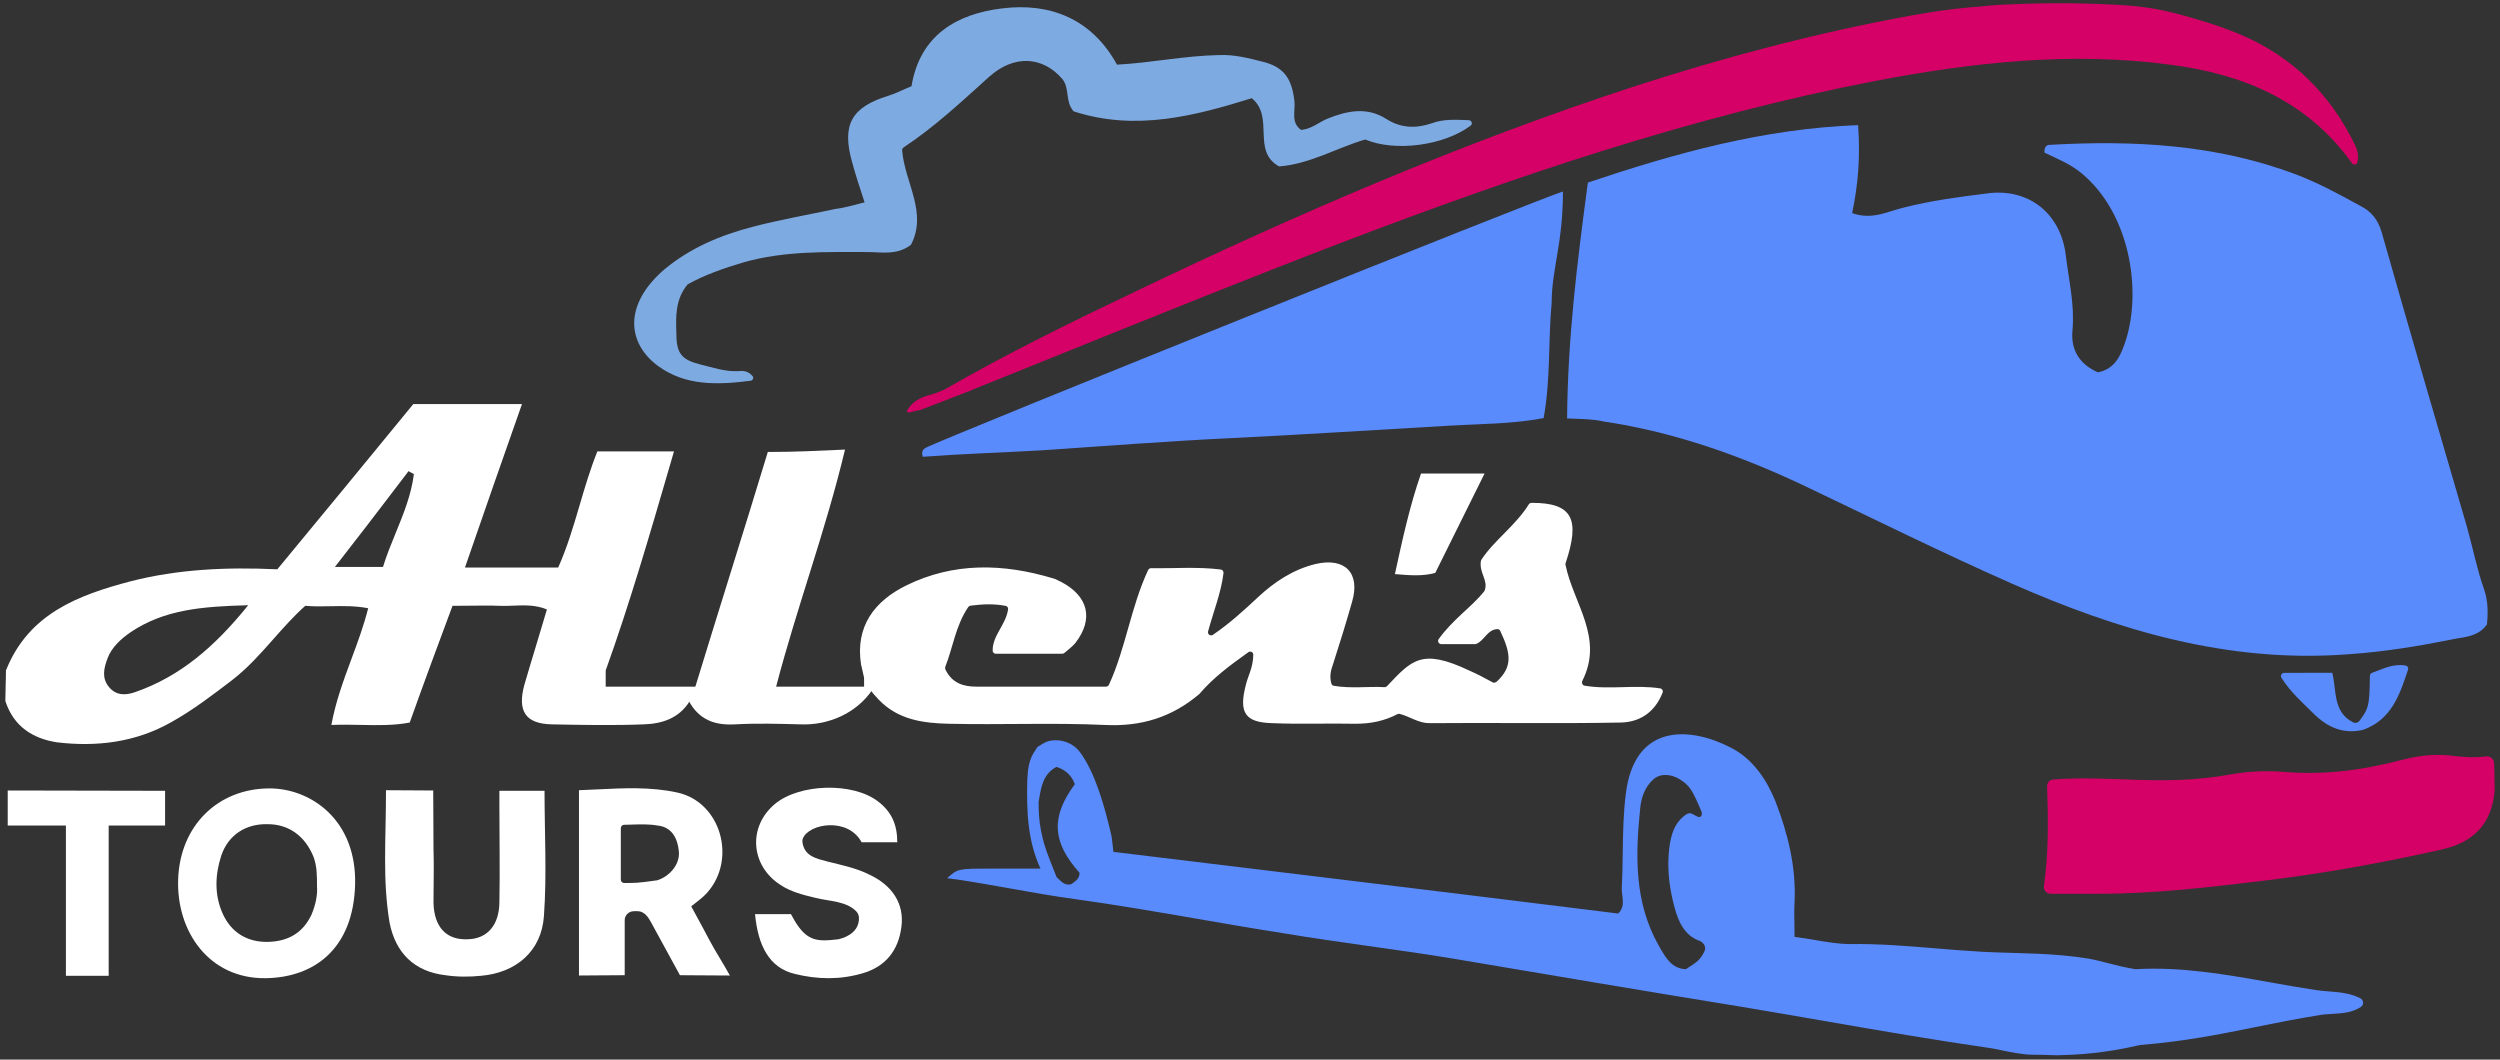 <svg xmlns="http://www.w3.org/2000/svg" fill="none" viewBox="0 0 151 64" height="64" width="151">
<rect x="0" y="0" width="151" height="64" fill="#333333" stroke="none"/>
<g clip-path="url(#clip0_1_171)">
<path fill="#5A8BFC" d="M94.653 25.274C94.689 20.429 95.263 15.837 95.908 11.028C101.181 9.256 106.489 7.774 112.228 7.557C112.371 9.473 112.228 11.173 111.869 12.872C113.089 13.306 114.021 12.764 114.954 12.547C116.64 12.113 118.325 11.896 120.047 11.679C122.558 11.354 124.494 12.908 124.781 15.476C124.961 16.958 125.319 18.441 125.176 19.959C125.068 21.189 125.642 22.02 126.718 22.49C127.794 22.273 128.117 21.405 128.404 20.538C129.372 17.464 128.619 12.872 125.75 10.486C125.068 9.907 124.243 9.582 123.49 9.22C123.454 8.931 123.598 8.75 123.777 8.75C128.87 8.461 133.892 8.714 138.734 10.558C140.061 11.064 141.316 11.751 142.571 12.438C143.217 12.764 143.647 13.27 143.863 14.065C145.548 19.995 147.27 25.889 148.992 31.783C149.35 33.048 149.601 34.35 150.032 35.58C150.283 36.303 150.283 36.99 150.211 37.713C149.745 38.4 148.956 38.472 148.31 38.581C146.158 39.014 144.006 39.376 141.782 39.521C134.573 40.063 127.902 38.074 121.446 35.218C117.357 33.41 113.34 31.421 109.323 29.505C105.341 27.588 101.217 26.106 96.841 25.455C96.231 25.311 95.586 25.311 94.653 25.274Z"></path>
<path fill="white" d="M72.462 41.895C72.455 41.903 72.447 41.911 72.439 41.918C70.792 43.32 68.931 43.896 66.749 43.788C63.628 43.643 60.472 43.788 57.316 43.715C55.809 43.679 54.267 43.498 53.083 42.269C52.094 41.241 52.222 40.931 52.007 40.136C51.648 37.821 52.832 36.303 54.733 35.363C57.602 33.953 60.579 34.025 63.592 34.929C63.772 34.965 63.915 35.073 64.094 35.146C65.744 36.014 66.067 37.388 64.955 38.834C64.788 39.036 64.558 39.207 64.296 39.434C64.258 39.467 64.211 39.485 64.161 39.485C62.876 39.485 61.528 39.485 60.147 39.485C60.046 39.485 59.958 39.409 59.956 39.307C59.94 38.377 60.768 37.728 60.889 36.795C60.901 36.699 60.834 36.612 60.739 36.594C60.036 36.458 59.356 36.488 58.622 36.581C58.567 36.588 58.516 36.618 58.484 36.664C57.721 37.781 57.563 39.09 57.096 40.273C57.076 40.324 57.077 40.381 57.1 40.431C57.501 41.269 58.2 41.473 58.965 41.473C61.542 41.473 64.12 41.473 66.799 41.473C66.878 41.473 66.949 41.428 66.982 41.357C67.996 39.147 68.299 36.676 69.347 34.432C69.38 34.36 69.454 34.315 69.533 34.317C70.931 34.341 72.301 34.223 73.729 34.397C73.837 34.41 73.914 34.508 73.9 34.617C73.747 35.826 73.306 36.896 72.969 38.134C72.921 38.31 73.111 38.446 73.261 38.343C74.313 37.624 75.14 36.855 75.966 36.086C76.971 35.146 78.118 34.386 79.481 34.061C81.239 33.663 82.171 34.603 81.669 36.339C81.311 37.604 80.916 38.87 80.521 40.099C80.388 40.468 80.286 40.836 80.415 41.291C80.434 41.36 80.492 41.41 80.562 41.422C81.573 41.6 82.64 41.45 83.618 41.504C83.679 41.507 83.738 41.483 83.78 41.439C85.273 39.861 85.872 39.143 88.735 40.497C89.228 40.71 89.686 40.958 90.143 41.206C90.161 41.215 90.176 41.23 90.195 41.234C90.217 41.239 90.243 41.235 90.272 41.23C90.321 41.221 90.37 41.201 90.407 41.167C91.362 40.272 91.273 39.494 90.613 38.105C90.583 38.041 90.521 37.996 90.451 37.998C89.839 38.015 89.646 38.706 89.161 38.895C89.14 38.903 89.118 38.906 89.096 38.906C88.456 38.906 87.814 38.906 87.06 38.906C86.9 38.906 86.805 38.73 86.898 38.599C87.766 37.391 88.886 36.67 89.648 35.712C89.661 35.696 89.671 35.678 89.678 35.659C89.897 35.035 89.332 34.607 89.445 33.883C89.45 33.858 89.46 33.833 89.474 33.811C90.246 32.628 91.545 31.743 92.334 30.47C92.372 30.41 92.438 30.372 92.509 30.372C94.975 30.366 95.458 31.342 94.563 34.009C94.552 34.042 94.549 34.079 94.556 34.114C95.026 36.442 96.891 38.508 95.575 41.119C95.513 41.242 95.58 41.394 95.716 41.417C97.234 41.669 98.753 41.344 100.272 41.578C100.393 41.597 100.466 41.722 100.421 41.836C99.926 43.092 98.964 43.643 97.809 43.643C93.972 43.715 90.17 43.643 86.332 43.679C85.677 43.679 85.154 43.278 84.541 43.118C84.493 43.106 84.443 43.114 84.399 43.137C83.629 43.544 82.79 43.715 81.884 43.715C80.199 43.679 78.549 43.751 76.863 43.679C75.177 43.643 74.819 43.028 75.249 41.365C75.375 40.826 75.694 40.315 75.698 39.539C75.698 39.385 75.525 39.305 75.399 39.395C74.21 40.242 73.259 40.961 72.462 41.895Z"></path>
<path fill="#5A8BFC" d="M93.235 25.255C91.298 25.616 89.416 25.6 87.587 25.708C83.14 25.962 78.692 26.251 74.245 26.468C70.515 26.648 66.784 26.938 63.054 27.191C60.615 27.335 58.141 27.408 55.737 27.589C55.63 27.263 55.773 27.119 55.917 27.046C56.813 26.54 93.469 11.787 94.402 11.571C94.402 14.73 93.721 16.254 93.721 18.286C93.505 20.564 93.665 22.904 93.235 25.255Z"></path>
<path fill="#7EAAE2" d="M52.222 12.221C51.935 11.354 51.684 10.594 51.469 9.799C50.824 7.521 51.433 6.472 53.657 5.785C54.123 5.641 54.518 5.424 55.056 5.207C55.558 2.133 57.782 0.832 60.544 0.506C63.449 0.145 65.96 1.157 67.466 3.905C69.546 3.796 71.555 3.363 73.635 3.326C74.568 3.29 75.392 3.507 76.253 3.724C77.58 4.05 78.047 4.773 78.19 6.183C78.226 6.761 77.975 7.412 78.585 7.846C79.194 7.81 79.661 7.376 80.199 7.159C81.382 6.689 82.566 6.436 83.749 7.195C84.61 7.738 85.507 7.774 86.475 7.448C87.187 7.179 87.924 7.232 88.705 7.258C88.887 7.264 88.97 7.481 88.825 7.59C87.223 8.79 84.277 9.191 82.458 8.425C80.737 8.931 79.123 9.907 77.258 10.052C75.572 9.112 77.007 7.087 75.608 5.93C72.236 6.978 68.614 7.955 64.848 6.725C64.31 6.111 64.632 5.351 64.166 4.773C62.983 3.399 61.261 3.29 59.755 4.628C58.097 6.121 56.475 7.649 54.58 8.903C54.52 8.943 54.484 9.012 54.49 9.084C54.647 11.028 56.04 12.839 55.02 14.789C54.159 15.439 53.227 15.223 52.366 15.223C49.855 15.223 47.38 15.15 44.941 15.837C43.722 16.199 42.574 16.596 41.534 17.175C40.781 18.079 40.817 19.128 40.853 20.14C40.853 21.369 41.175 21.731 42.323 22.02C43.076 22.201 43.794 22.454 44.583 22.418C44.851 22.388 45.169 22.383 45.454 22.714C45.547 22.823 45.469 22.981 45.327 22.999C43.29 23.257 41.419 23.302 39.777 22.129C37.84 20.718 37.66 18.368 40.171 16.235C41.713 14.969 43.507 14.21 45.444 13.704C47.093 13.27 48.779 12.981 50.465 12.619C51.075 12.547 51.613 12.366 52.222 12.221Z"></path>
<path fill="#D50166" d="M150.14 45.687C150.398 45.653 150.642 45.845 150.646 46.107C150.656 46.66 150.677 47.212 150.677 47.765C150.498 49.79 149.386 50.875 147.485 51.309C143.934 52.104 140.383 52.755 136.761 53.189C133.461 53.587 130.125 53.984 126.79 53.984C125.849 53.984 124.936 53.984 123.859 53.984C123.609 53.984 123.419 53.76 123.454 53.511C123.749 51.411 123.707 49.487 123.645 47.496C123.639 47.281 123.8 47.098 124.013 47.082C127.577 46.812 130.615 47.51 134.669 46.785C135.749 46.591 136.853 46.534 137.947 46.621C140.226 46.805 142.381 46.599 145.134 45.884C146.076 45.639 147.05 45.527 148.017 45.639C148.742 45.723 149.416 45.784 150.14 45.687Z"></path>
<path fill="white" d="M52.191 40.127C52.55 40.85 52.846 41.436 53.205 42.159C52.989 42.086 52.949 41.759 52.698 41.651C51.73 43.097 49.999 43.824 48.349 43.751C47.022 43.715 45.73 43.679 44.403 43.751C43.148 43.824 42.215 43.462 41.606 42.341C41.426 41.799 40.96 41.944 40.566 41.944C39.203 41.944 37.84 41.944 36.441 41.944C36.226 41.365 35.939 40.895 36.584 40.497C36.584 40.786 36.584 41.076 36.584 41.473C38.378 41.473 40.063 41.473 42 41.473C43.435 36.773 44.941 32.036 46.376 27.299C48.138 27.299 49.353 27.227 51.039 27.155C49.855 32.108 48.133 36.664 46.878 41.473C48.672 41.473 50.47 41.473 52.191 41.473C52.191 40.967 52.191 40.561 52.191 40.127Z"></path>
<path fill="white" d="M85.83 28.601C87.085 28.601 88.269 28.601 89.668 28.601C88.627 30.698 87.659 32.651 86.691 34.603C85.901 34.82 85.148 34.748 84.252 34.676C84.718 32.542 85.148 30.554 85.83 28.601Z"></path>
<path fill="#5A8BFC" d="M142.751 44.077C141.531 44.366 140.563 43.932 139.702 43.064C139.085 42.443 138.381 41.851 137.8 40.94C137.717 40.809 137.814 40.642 137.969 40.642C139.059 40.641 139.792 40.635 140.866 40.635C141.141 41.639 140.874 43.015 142.143 43.637C142.249 43.689 142.373 43.66 142.467 43.59C142.867 43.29 142.751 43.815 142.751 44.077Z"></path>
<path fill="#5A8BFC" d="M142.751 44.077C142.715 43.86 142.536 43.788 142.356 43.751C143.091 42.764 143.109 42.74 143.143 40.827C143.144 40.739 143.203 40.661 143.286 40.632C143.9 40.421 144.503 40.069 145.301 40.199C145.416 40.218 145.481 40.339 145.445 40.45C144.933 42.001 144.434 43.453 142.751 44.077Z"></path>
<path fill="#D50166" d="M119.939 0.362C120.19 0.334 120.441 0.307 120.8 0.289C124.066 0.125 126.429 0.201 128.404 0.325C129.571 0.399 130.726 0.609 131.852 0.927C132.82 1.201 133.789 1.479 134.716 1.844C137.909 3.037 140.348 5.171 141.962 8.208C141.999 8.283 142.039 8.359 142.079 8.435C142.305 8.862 142.537 9.302 142.378 9.827C142.334 9.971 142.149 9.98 142.062 9.858C139.344 6.072 135.475 4.471 131.058 3.905C125.104 3.11 119.186 3.76 113.304 4.881C102.221 7.015 91.569 10.63 81.059 14.644C75.512 16.768 70.004 18.992 64.506 21.212C62.61 21.978 60.716 22.743 58.822 23.503C58.743 23.536 58.664 23.572 58.584 23.608L55.609 24.756C55.376 24.804 55.144 24.852 54.917 24.916C54.832 24.94 54.756 24.855 54.8 24.779C55.179 24.118 55.814 23.942 56.447 23.767C56.642 23.712 56.841 23.607 57.029 23.539C60.795 21.369 64.704 19.453 68.65 17.573C78.37 12.909 88.269 8.642 98.527 5.279C104.086 3.471 109.681 1.989 115.42 0.94C115.547 0.919 115.672 0.897 115.797 0.876L115.798 0.876C116.73 0.717 117.637 0.563 119.077 0.434C119.436 0.416 119.687 0.389 119.939 0.362Z"></path>
<path fill="white" d="M21.448 53.442C21.556 49.501 18.748 47.62 16.284 47.62C13.175 47.62 10.868 49.862 10.76 53.116C10.653 56.262 12.625 59.119 16.033 59.083C19.01 59.046 21.341 57.275 21.448 53.442ZM18.807 55.263C19.062 54.658 19.19 54.053 19.147 53.524C19.147 52.881 19.147 52.314 18.935 51.747C18.425 50.499 17.447 49.781 16.172 49.781C14.855 49.743 13.792 50.424 13.367 51.672C12.985 52.844 12.942 54.053 13.452 55.188C13.962 56.322 14.94 56.927 16.215 56.889C17.447 56.851 18.297 56.322 18.807 55.263Z" clip-rule="evenodd" fill-rule="evenodd"></path>
<path fill="white" d="M23.314 47.729C24.39 47.729 25.341 47.746 26.166 47.746C26.166 48.867 26.183 49.778 26.183 51.272C26.219 52.357 26.183 53.442 26.183 54.526C26.219 55.973 26.936 56.768 28.192 56.732C29.411 56.732 30.164 55.901 30.164 54.454C30.2 52.574 30.164 50.73 30.164 48.85C30.164 48.488 30.164 48.254 30.164 47.765C31.416 47.765 31.923 47.765 32.89 47.765C32.89 50.332 33.033 52.827 32.854 55.322C32.711 57.455 31.168 58.757 29.052 58.938C28.335 59.01 27.618 59.01 26.9 58.902C25.035 58.685 23.887 57.564 23.529 55.72C23.098 53.116 23.314 50.794 23.314 47.729Z"></path>
<path fill="white" d="M47.775 55.214C48.644 56.889 49.281 56.889 50.644 56.732C51.325 56.569 51.887 56.168 51.882 55.451C51.881 55.294 51.817 55.143 51.706 55.032C51.098 54.422 50.071 54.436 49.281 54.237C48.528 54.056 47.775 53.876 47.129 53.442C45.336 52.285 45.157 49.934 46.806 48.56C48.277 47.331 51.505 47.223 53.047 48.416C53.836 49.031 54.195 49.778 54.195 50.874C53.205 50.874 52.698 50.874 52.043 50.874C51.216 49.341 48.867 49.737 48.495 50.637C48.461 50.72 48.458 50.812 48.472 50.901C48.603 51.721 49.315 51.86 49.963 52.032C50.824 52.249 51.72 52.429 52.509 52.827C53.908 53.478 54.625 54.599 54.446 55.973C54.267 57.419 53.478 58.395 52.079 58.793C50.716 59.191 49.353 59.155 48.026 58.829C46.448 58.468 45.783 57.094 45.604 55.214C46.2 55.214 46.617 55.214 47.775 55.214Z"></path>
<path fill="white" d="M3.981 49.862C2.654 49.862 1.578 49.862 0.466 49.862C0.466 49.27 0.466 48.307 0.466 47.746C3.622 47.746 6.815 47.765 9.971 47.765C9.971 48.254 9.971 49.27 9.971 49.862C8.823 49.862 7.783 49.862 6.564 49.862C6.564 52.899 6.564 55.973 6.564 58.938C5.574 58.938 4.914 58.938 3.981 58.938C3.981 55.973 3.981 53.044 3.981 49.862Z"></path>
<path fill="#5A8BFC" d="M120.859 63.429C121.426 63.548 122.179 63.706 122.798 63.706C123.385 63.706 123.645 63.719 123.846 63.728C124.135 63.741 124.301 63.749 125.148 63.706C127.027 63.612 128.387 63.312 129.182 63.137L129.261 63.119C131.998 62.891 133.953 62.495 136.094 62.062C137.347 61.808 138.664 61.542 140.24 61.288C140.433 61.265 140.634 61.253 140.838 61.241C141.446 61.206 142.08 61.17 142.599 60.818C142.795 60.685 142.769 60.402 142.559 60.293C141.968 59.986 141.311 59.933 140.666 59.881C140.413 59.861 140.162 59.841 139.917 59.806C138.995 59.667 138.074 59.504 137.153 59.34C134.458 58.859 131.758 58.378 128.978 58.54C127.691 58.323 126.996 58.05 126.171 57.905C123.947 57.543 122.055 57.6 119.796 57.492C118.843 57.44 117.894 57.362 116.946 57.283C115.22 57.141 113.498 56.998 111.762 57.021C111.069 57.021 110.362 56.902 109.63 56.778C109.225 56.709 108.812 56.639 108.39 56.587C108.39 56.326 108.386 56.077 108.382 55.837C108.374 55.38 108.367 54.953 108.39 54.526C108.498 52.393 107.996 50.368 107.242 48.416C106.704 47.078 105.879 45.849 104.552 45.162C102.113 43.896 98.742 43.643 98.204 47.91C98.047 49.13 98.03 50.322 98.013 51.512C98.003 52.226 97.993 52.94 97.953 53.659C97.953 53.789 97.969 53.924 97.986 54.06C98.034 54.453 98.084 54.855 97.738 55.177C87.551 53.912 77.401 52.682 67.251 51.453C67.221 51.246 67.204 51.075 67.189 50.926C67.167 50.71 67.15 50.539 67.107 50.368C66.7 48.64 66.142 46.658 65.229 45.427C64.835 44.897 64.163 44.639 63.51 44.727C63.232 44.765 63.092 44.852 62.767 45.053C62.685 45.082 62.606 45.176 62.535 45.318C62.166 45.819 62.081 46.417 62.05 47.042C62.049 47.099 62.048 47.156 62.046 47.213C62.011 48.928 62.046 50.734 62.846 52.465H59.862C57.853 52.465 57.853 52.465 57.208 53.044C57.309 53.061 57.394 53.07 57.474 53.078C57.566 53.088 57.651 53.097 57.746 53.116C57.76 53.088 57.766 53.14 57.782 53.116C57.778 53.141 57.784 53.089 57.782 53.116C58.855 53.278 59.921 53.468 60.986 53.658C62.306 53.894 63.625 54.13 64.955 54.31C67.403 54.647 69.851 55.071 72.299 55.494C74.047 55.797 75.796 56.099 77.544 56.371C79.266 56.66 80.997 56.904 82.727 57.148C84.458 57.392 86.188 57.636 87.91 57.925C93.684 58.902 99.46 59.878 105.234 60.818C106.831 61.084 108.432 61.362 110.035 61.64C113.436 62.23 116.849 62.822 120.262 63.313C120.412 63.334 120.619 63.378 120.859 63.429ZM63.82 52.98C63.862 53.018 63.902 53.057 63.942 53.096C64.147 53.296 64.351 53.495 64.704 53.406C64.725 53.39 64.746 53.376 64.767 53.361C64.996 53.199 65.206 53.05 65.206 52.719C63.556 50.874 63.449 49.356 64.919 47.367C64.74 46.861 64.381 46.499 63.807 46.319C63.014 46.752 62.891 47.493 62.764 48.258C62.755 48.315 62.745 48.373 62.735 48.43C62.728 48.431 62.721 48.432 62.714 48.433C62.72 48.44 62.726 48.446 62.731 48.452C62.731 49.501 62.846 50.046 62.947 50.501C63.068 51.054 63.223 51.506 63.82 52.98ZM102.328 49.219C102.426 49.279 102.524 49.338 102.624 49.348C102.788 49.363 102.825 49.147 102.76 48.995C102.238 47.759 102.057 47.422 101.421 47.047C100.936 46.761 100.305 46.691 99.879 47.06C99.352 47.516 99.116 48.201 99.065 48.85C98.778 51.67 98.706 54.49 100.177 57.094C100.199 57.132 100.221 57.171 100.243 57.21L100.243 57.211L100.244 57.212C100.614 57.861 100.981 58.506 101.826 58.54C102.539 58.08 102.685 57.986 102.95 57.457C103.074 57.21 102.904 56.918 102.644 56.824C101.779 56.512 101.386 55.728 101.145 54.816C100.858 53.767 100.715 52.719 100.786 51.634C100.858 50.73 101.001 49.862 101.719 49.284C101.997 49.059 102.128 49.097 102.328 49.219Z" clip-rule="evenodd" fill-rule="evenodd"></path>
<path fill="white" d="M0.323 42.341C0.323 42.034 0.332 41.727 0.341 41.419C0.35 41.112 0.359 40.804 0.359 40.497C1.722 37.062 4.735 35.941 7.891 35.11C10.724 34.386 13.63 34.242 16.75 34.386C19.476 31.096 22.238 27.733 24.963 24.407H31.527C30.343 27.769 29.232 30.951 28.084 34.278H33.715C34.257 33.069 34.631 31.797 35.008 30.518C35.33 29.426 35.653 28.329 36.082 27.263H40.709L40.477 28.06C39.234 32.33 38.036 36.446 36.584 40.497C36.297 40.895 36.405 41.257 36.62 41.69C37.416 41.799 38.225 41.79 39.039 41.782C39.582 41.776 40.128 41.77 40.673 41.799C40.764 41.807 40.869 41.796 40.974 41.785C41.328 41.748 41.697 41.71 41.642 42.377C40.996 43.39 39.992 43.715 38.88 43.751C37.051 43.824 35.186 43.788 33.321 43.751C31.742 43.715 31.24 42.956 31.671 41.365C31.895 40.591 32.13 39.818 32.369 39.029C32.588 38.306 32.811 37.57 33.034 36.809C32.347 36.527 31.679 36.554 31.016 36.581C30.743 36.592 30.472 36.603 30.2 36.592C29.614 36.568 29.029 36.576 28.393 36.584C28.055 36.588 27.703 36.592 27.331 36.592C26.47 38.906 25.609 41.22 24.748 43.643C23.771 43.826 22.808 43.806 21.805 43.785C21.225 43.773 20.631 43.761 20.014 43.788C20.276 42.367 20.752 41.083 21.227 39.802C21.599 38.8 21.97 37.8 22.238 36.737C21.453 36.587 20.705 36.602 19.966 36.616C19.455 36.626 18.948 36.636 18.436 36.592C17.741 37.213 17.13 37.904 16.519 38.594C15.743 39.471 14.968 40.347 14.024 41.076C12.841 41.98 11.657 42.884 10.366 43.607C8.214 44.836 5.846 45.125 3.443 44.836C2.009 44.619 0.825 43.896 0.323 42.341ZM14.992 36.556C12.948 39.087 10.868 40.859 8.178 41.799C7.568 42.016 6.994 42.016 6.564 41.473C6.133 40.931 6.277 40.352 6.492 39.774C6.743 39.087 7.317 38.581 7.891 38.183C9.935 36.809 12.231 36.628 14.992 36.556ZM20.229 34.242H23.134C23.347 33.545 23.624 32.868 23.9 32.191C24.371 31.041 24.841 29.889 24.999 28.637C24.946 28.601 24.892 28.574 24.838 28.547C24.784 28.52 24.73 28.493 24.677 28.456C24.472 28.725 24.267 28.993 24.063 29.261C22.838 30.868 21.613 32.475 20.229 34.242Z" clip-rule="evenodd" fill-rule="evenodd"></path>
<path fill="white" d="M40.107 57.142C40.417 57.705 40.739 58.288 41.068 58.902C41.498 58.902 41.841 58.905 42.222 58.91C42.7 58.915 43.239 58.921 44.084 58.921C43.895 58.574 43.681 58.216 43.473 57.868C43.247 57.49 43.029 57.125 42.861 56.804C42.558 56.224 42.255 55.67 41.931 55.076C41.871 54.967 41.811 54.856 41.749 54.743C41.837 54.672 41.923 54.605 42.007 54.54C42.265 54.341 42.501 54.157 42.718 53.912C44.511 51.887 43.542 48.452 40.924 47.873C39.335 47.517 37.673 47.6 36.038 47.681C35.68 47.698 35.324 47.716 34.97 47.729V58.921C35.446 58.921 35.81 58.916 36.194 58.912C36.622 58.907 37.074 58.902 37.732 58.902V55.577C37.732 55.296 37.959 55.058 38.238 55.04C38.356 55.032 38.47 55.029 38.583 55.041C38.917 55.077 39.141 55.37 39.3 55.666C39.558 56.147 39.828 56.637 40.107 57.142ZM37.699 49.817C37.587 49.819 37.497 49.91 37.497 50.022V53.13C37.497 53.242 37.587 53.334 37.699 53.333C38.039 53.333 38.252 53.331 38.463 53.318C38.76 53.299 39.054 53.259 39.698 53.17C40.415 52.948 41.084 52.23 41.003 51.413C40.921 50.595 40.554 49.941 39.698 49.86C39.206 49.773 38.694 49.788 38.161 49.805C38.008 49.81 37.855 49.815 37.699 49.817Z" clip-rule="evenodd" fill-rule="evenodd"></path>
</g>
<defs>
<clipPath id="clip0_1_171">
<rect fill="white" height="64" width="151"></rect>
</clipPath>
</defs>
</svg>
